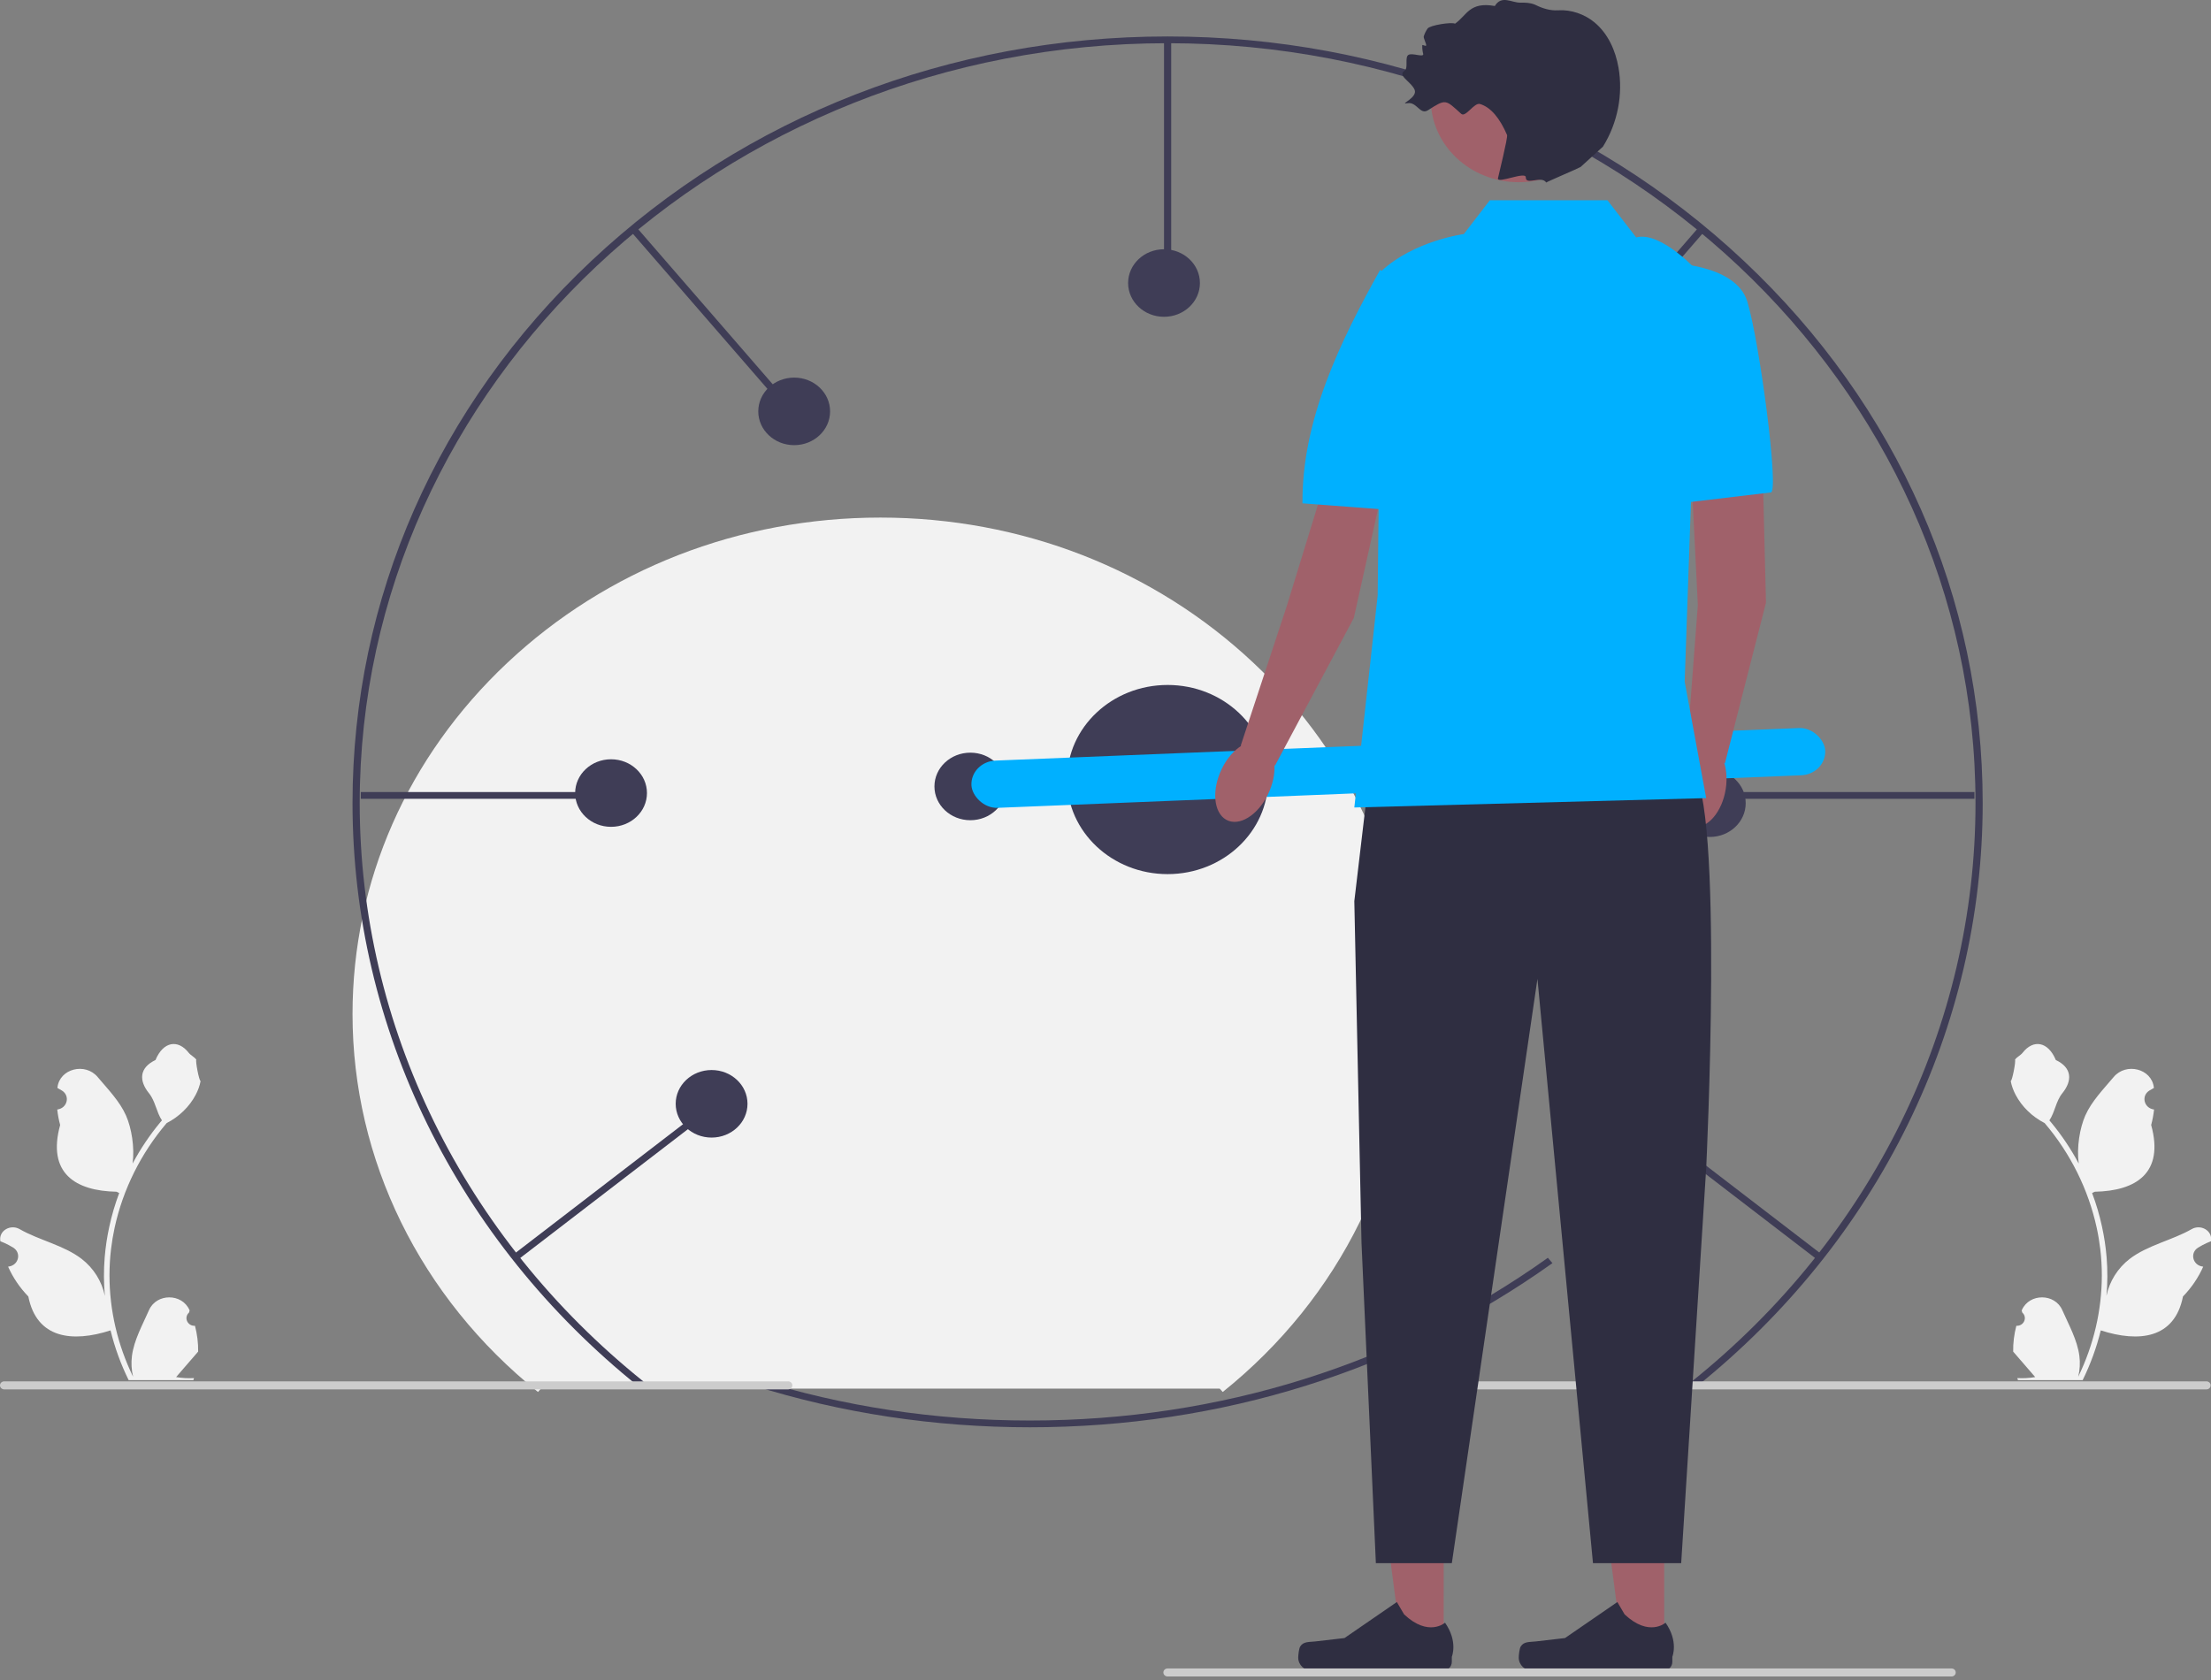 <?xml version="1.0" encoding="UTF-8" standalone="no"?>
<svg
   width="125"
   height="95"
   viewBox="0 0 125 95"
   version="1.1"
   id="svg94"
   sodipodi:docname="efficiency.svg"
   inkscape:version="1.1.1 (3bf5ae0d25, 2021-09-20)"
   xmlns:inkscape="http://www.inkscape.org/namespaces/inkscape"
   xmlns:sodipodi="http://sodipodi.sourceforge.net/DTD/sodipodi-0.dtd"
   xmlns="http://www.w3.org/2000/svg"
   xmlns:svg="http://www.w3.org/2000/svg">
  <rect x="0" y="0" width="125" height="95" fill="#808080" stroke="none"/>
  <defs
     id="defs98" />
  <sodipodi:namedview
     id="namedview96"
     pagecolor="#ffffff"
     bordercolor="#666666"
     borderopacity="1.0"
     inkscape:pageshadow="2"
     inkscape:pageopacity="0.0"
     inkscape:pagecheckerboard="0"
     showgrid="false"
     fit-margin-top="0"
     fit-margin-left="0"
     fit-margin-right="0"
     fit-margin-bottom="0"
     inkscape:zoom="0.46421726"
     inkscape:cx="272.50172"
     inkscape:cy="116.32484"
     inkscape:window-width="1368"
     inkscape:window-height="850"
     inkscape:window-x="-6"
     inkscape:window-y="-6"
     inkscape:window-maximized="1"
     inkscape:current-layer="svg94" />
  <path
     d="m 58.225,80.709 c -10.819,0 -21.029,-3.206 -29.525,-9.27 l 0.259,-0.301 c 8.421,6.011 18.541,9.189 29.266,9.189 10.733,0 20.859,-3.182 29.284,-9.202 l 0.259,0.301 c -8.5,6.073 -18.716,9.283 -29.543,9.283 z"
     fill="#3f3d56"
     id="path2"
     style="stroke-width:0.197" />
  <g
     id="g92"
     transform="matrix(0.203,0,0,0.191,0,1.8656966e-6)">
    <path
       d="m 561.551,392.516 c 2.066,0.129 3.208,-2.437 1.645,-3.933 l -0.155,-0.618 c 0.021,-0.05 0.041,-0.099 0.062,-0.148 2.089,-4.982 9.17,-4.947 11.241,0.042 1.839,4.428 4.179,8.864 4.756,13.546 0.258,2.067 0.142,4.172 -0.316,6.2 4.308,-9.411 6.575,-19.687 6.575,-30.021 0,-2.597 -0.142,-5.193 -0.433,-7.783 -0.239,-2.119 -0.568,-4.224 -0.995,-6.31 -2.306,-11.277 -7.299,-22.018 -14.5,-30.99 -3.462,-1.892 -6.349,-4.851 -8.093,-8.397 -0.626,-1.279 -1.117,-2.655 -1.35,-4.056 0.394,0.052 1.486,-5.949 1.188,-6.317 0.549,-0.833 1.532,-1.247 2.131,-2.06 2.982,-4.043 7.091,-3.337 9.236,2.157 4.582,2.313 4.627,6.148 1.815,9.837 -1.789,2.347 -2.035,5.522 -3.604,8.035 0.162,0.207 0.329,0.407 0.491,0.614 2.961,3.798 5.522,7.88 7.681,12.169 -0.61,-4.766 0.291,-10.508 1.826,-14.21 1.748,-4.217 5.025,-7.769 7.91,-11.415 3.466,-4.379 10.573,-2.468 11.184,3.083 0.006,0.054 0.012,0.107 0.017,0.161 -0.429,0.242 -0.848,0.499 -1.259,0.77 -2.339,1.547 -1.531,5.174 1.241,5.602 l 0.063,0.01 c -0.155,1.544 -0.42,3.074 -0.807,4.579 3.702,14.316 -4.29,19.53 -15.701,19.764 -0.252,0.129 -0.497,0.258 -0.749,0.381 1.156,3.255 2.08,6.594 2.764,9.979 0.614,2.99 1.04,6.013 1.279,9.049 0.297,3.83 0.271,7.68 -0.052,11.503 l 0.019,-0.136 c 0.82,-4.211 3.107,-8.145 6.427,-10.87 4.946,-4.063 11.933,-5.559 17.268,-8.824 2.568,-1.572 5.859,0.459 5.411,3.437 l -0.022,0.143 c -0.794,0.323 -1.569,0.698 -2.319,1.117 -0.429,0.242 -0.848,0.499 -1.259,0.77 -2.339,1.547 -1.531,5.174 1.241,5.602 l 0.063,0.01 c 0.045,0.006 0.084,0.013 0.129,0.019 -1.363,3.236 -3.262,6.239 -5.639,8.829 -2.315,12.497 -12.256,13.683 -22.89,10.044 h -0.006 c -1.163,5.064 -2.861,10.011 -5.044,14.726 h -18.02 c -0.065,-0.2 -0.123,-0.407 -0.181,-0.607 1.666,0.103 3.346,0.006 4.986,-0.297 -1.337,-1.641 -2.674,-3.294 -4.011,-4.935 -0.032,-0.032 -0.058,-0.065 -0.084,-0.097 -0.678,-0.84 -1.363,-1.673 -2.041,-2.512 l -3.6e-4,-10e-4 c -0.043,-2.578 0.267,-5.147 0.879,-7.64 l 5.7e-4,-3.5e-4 z"
       fill="#f2f2f2"
       id="path4" />
    <path
       d="m 54.3,392.516 c -2.066,0.129 -3.208,-2.437 -1.645,-3.933 l 0.155,-0.618 c -0.02,-0.05 -0.041,-0.099 -0.062,-0.148 -2.089,-4.982 -9.17,-4.947 -11.241,0.042 -1.839,4.428 -4.179,8.864 -4.756,13.546 -0.258,2.067 -0.142,4.172 0.316,6.2 -4.308,-9.411 -6.575,-19.687 -6.575,-30.021 0,-2.597 0.142,-5.193 0.433,-7.783 0.239,-2.119 0.568,-4.224 0.995,-6.31 2.306,-11.277 7.299,-22.018 14.5,-30.99 3.462,-1.892 6.349,-4.851 8.093,-8.397 0.626,-1.279 1.117,-2.655 1.35,-4.056 -0.394,0.052 -1.486,-5.949 -1.188,-6.317 -0.549,-0.833 -1.532,-1.247 -2.131,-2.06 -2.982,-4.043 -7.091,-3.337 -9.236,2.157 -4.582,2.313 -4.627,6.148 -1.815,9.837 1.789,2.347 2.035,5.522 3.604,8.035 -0.162,0.207 -0.329,0.407 -0.491,0.614 -2.961,3.798 -5.522,7.88 -7.681,12.169 0.61,-4.766 -0.291,-10.508 -1.826,-14.21 -1.748,-4.217 -5.025,-7.769 -7.91,-11.415 -3.466,-4.379 -10.573,-2.468 -11.184,3.083 -0.006,0.054 -0.012,0.107 -0.017,0.161 0.429,0.242 0.848,0.499 1.259,0.77 2.339,1.547 1.531,5.174 -1.241,5.602 l -0.063,0.01 c 0.155,1.544 0.42,3.074 0.807,4.579 -3.702,14.316 4.29,19.53 15.701,19.764 0.252,0.129 0.497,0.258 0.749,0.381 -1.156,3.255 -2.08,6.594 -2.764,9.979 -0.614,2.99 -1.04,6.013 -1.279,9.049 -0.297,3.83 -0.271,7.68 0.052,11.503 l -0.019,-0.136 c -0.82,-4.211 -3.107,-8.145 -6.427,-10.87 -4.946,-4.063 -11.933,-5.559 -17.268,-8.824 -2.568,-1.572 -5.859,0.459 -5.411,3.437 l 0.022,0.143 c 0.794,0.323 1.569,0.698 2.319,1.117 0.429,0.242 0.848,0.499 1.259,0.77 2.339,1.547 1.531,5.174 -1.241,5.602 l -0.063,0.01 c -0.045,0.006 -0.084,0.013 -0.129,0.019 1.363,3.236 3.262,6.239 5.639,8.829 2.315,12.497 12.256,13.683 22.89,10.044 h 0.006 c 1.163,5.064 2.861,10.011 5.044,14.726 h 18.02 c 0.065,-0.2 0.123,-0.407 0.181,-0.607 -1.666,0.103 -3.346,0.006 -4.986,-0.297 1.337,-1.641 2.674,-3.294 4.011,-4.935 0.032,-0.032 0.058,-0.065 0.084,-0.097 0.678,-0.84 1.363,-1.673 2.041,-2.512 l 3.6e-4,-10e-4 c 0.042,-2.578 -0.267,-5.147 -0.879,-7.64 l -5.7e-4,-3.5e-4 z"
       fill="#f2f2f2"
       id="path6" />
    <path
       d="m 150.665,411.125 -0.84,0.985 c -32.821,-27.992 -51.645,-68.769 -51.645,-111.876 0,-39.266 15.29,-76.181 43.054,-103.946 27.764,-27.764 64.679,-43.054 103.946,-43.054 39.266,0 76.181,15.29 103.946,43.054 27.764,27.764 43.054,64.679 43.054,103.946 0,43.107 -18.824,83.884 -51.645,111.876 l -0.84,-0.985"
       fill="#f2f2f2"
       id="path8" />
    <path
       d="m 472.428,410.552 -1.298,-1.521 c 50.237,-42.845 79.049,-105.26 79.049,-171.239 0,-124.065 -100.935,-225 -225,-225 -124.065,0 -225,100.935 -225,225 0,65.979 28.812,128.395 79.049,171.239 l -1.298,1.521 C 127.248,367.327 98.179,304.358 98.179,237.792 c 0,-60.636 23.612,-117.641 66.485,-160.515 42.874,-42.874 99.879,-66.485 160.515,-66.485 60.636,0 117.641,23.612 160.515,66.485 42.874,42.874 66.485,99.879 66.485,160.515 0,66.566 -29.068,129.535 -79.751,172.761 z"
       fill="#3f3d56"
       id="path10" />
    <path
       d="m 395,410.152 c 0,0.66 0.53,1.19 1.19,1.19 h 218.29 c 0.66,0 1.19,-0.53 1.19,-1.19 0,-0.66 -0.53,-1.19 -1.19,-1.19 H 396.19 c -0.66,0 -1.19,0.53 -1.19,1.19 z"
       fill="#cccccc"
       id="path12" />
    <rect
       x="324.179"
       y="11.792"
       width="2"
       height="69.402"
       fill="#3f3d56"
       id="rect14" />
    <rect
       x="100.479"
       y="234.493"
       width="69.401"
       height="2"
       fill="#3f3d56"
       id="rect16" />
    <rect
       x="197.179"
       y="59.792"
       width="2"
       height="69.401"
       transform="rotate(-39.218,198.179,94.492)"
       fill="#3f3d56"
       id="rect18" />
    <rect
       x="135.478"
       y="349.492"
       width="69.402"
       height="2"
       transform="rotate(-39.232,170.179,350.492)"
       fill="#3f3d56"
       id="rect20" />
    <rect
       x="480.479"
       y="234.493"
       width="69.401"
       height="2"
       fill="#3f3d56"
       id="rect22" />
    <rect
       x="417.479"
       y="93.492"
       width="69.401"
       height="2"
       transform="rotate(-50.785,452.179,94.492)"
       fill="#3f3d56"
       id="rect24" />
    <rect
       x="479.18"
       y="315.791"
       width="2"
       height="69.402"
       transform="rotate(-50.781,480.179,350.492)"
       fill="#3f3d56"
       id="rect26" />
    <circle
       cx="325.179"
       cy="230.792"
       r="28"
       fill="#3f3d56"
       id="circle28" />
    <circle
       cx="454.179"
       cy="327.792"
       r="10"
       fill="#3f3d56"
       id="circle30" />
    <circle
       cx="476.179"
       cy="237.792"
       r="10"
       fill="#3f3d56"
       id="circle32" />
    <circle
       cx="428.179"
       cy="121.792"
       r="10"
       fill="#3f3d56"
       id="circle34" />
    <circle
       cx="324.179"
       cy="83.792"
       r="10"
       fill="#3f3d56"
       id="circle36" />
    <circle
       cx="221.179"
       cy="121.792"
       r="10"
       fill="#3f3d56"
       id="circle38" />
    <circle
       cx="170.179"
       cy="234.792"
       r="10"
       fill="#3f3d56"
       id="circle40" />
    <circle
       cx="198.179"
       cy="326.792"
       r="10"
       fill="#3f3d56"
       id="circle42" />
    <g
       id="g48">
      <circle
         cx="270.241"
         cy="232.834"
         r="10"
         fill="#3f3d56"
         id="circle44" />
      <rect
         x="270.433"
         y="220.356"
         width="238"
         height="14"
         rx="7"
         ry="7"
         transform="rotate(-2.466,389.432,227.356)"
         fill="#00b0ff"
         id="rect46" />
    </g>
    <g
       id="g86">
      <g
         id="g54">
        <polygon
           points="402.07,442.735 402.067,487.721 390.405,487.72 384.856,442.734 "
           fill="#a0616a"
           id="polygon50" />
        <path
           d="m 362.109,487.456 v 0 c -0.363,0.612 -0.555,2.586 -0.555,3.297 v 0 c 0,2.186 1.772,3.958 3.958,3.958 h 36.119 c 1.491,0 2.7,-1.209 2.7,-2.7 v -1.504 c 0,0 1.787,-4.519 -1.892,-10.09 0,0 -4.572,4.362 -11.404,-2.47 l -2.015,-3.65 -14.583,10.665 -8.083,0.995 c -1.768,0.218 -3.336,-0.034 -4.246,1.498 z"
           fill="#2f2e41"
           id="path52" />
      </g>
      <g
         id="g60">
        <polygon
           points="463.484,442.735 463.481,487.721 451.818,487.72 446.27,442.734 "
           fill="#a0616a"
           id="polygon56" />
        <path
           d="m 423.523,487.456 v 0 c -0.363,0.612 -0.555,2.586 -0.555,3.297 v 0 c 0,2.186 1.772,3.958 3.958,3.958 h 36.119 c 1.491,0 2.7,-1.209 2.7,-2.7 v -1.504 c 0,0 1.787,-4.519 -1.892,-10.09 0,0 -4.572,4.362 -11.404,-2.47 l -2.015,-3.65 -14.583,10.665 -8.083,0.995 c -1.768,0.218 -3.336,-0.034 -4.246,1.498 z"
           fill="#2f2e41"
           id="path58" />
      </g>
      <g
         id="g68">
        <polygon
           points="491.828,178.425 480.393,225.977 469.747,222.439 472.848,179.12 470.12,120.749 490.594,125.591 "
           fill="#a0616a"
           id="polygon62" />
        <ellipse
           cx="473.298"
           cy="232.508"
           rx="12.466"
           ry="7.402"
           transform="rotate(-81.755,473.298,232.508)"
           fill="#a0616a"
           id="ellipse64" />
        <path
           d="m 463.68,77.795 c 0,0 19.621,-0.045 22.935,11.453 3.445,11.955 8.941,56.542 6.564,56.544 l -24.497,3.096 z"
           fill="#00b0ff"
           id="path66" />
      </g>
      <g
         id="g76">
        <polygon
           points="377.042,182.952 355.093,226.658 345.53,220.793 358.401,179.313 375.018,121.851 387.854,131.222 "
           fill="#a0616a"
           id="polygon70" />
        <ellipse
           cx="346.698"
           cy="231.405"
           rx="12.466"
           ry="7.402"
           transform="rotate(-68.611,346.698,231.405)"
           fill="#a0616a"
           id="ellipse72" />
        <path
           d="m 384.357,79.922 c 0,0 10.729,4.785 13.73,16.368 2.729,10.536 9.477,56.901 -10.349,54.725 l -25,-2 c -0.177,-24.608 10.446,-47.809 21.619,-69.092 z"
           fill="#00b0ff"
           id="path74" />
      </g>
      <path
         d="m 381.179,230.792 -4,36 2,101.157 4,94.843 h 21.157 l 23.843,-173 15.465,173 h 24.567 l 6.968,-117 c 0,0 5,-109 -4,-118 -9,-9 -90,3 -90,3 z"
         fill="#2f2e41"
         id="path78" />
      <path
         d="M 447.679,59.292 H 414.92 l -7.24,10 c 0,0 -14,2 -23,11 l -1,96 -6.5,62.776 97.992,-2.776 -5.992,-34.5 3.992,-121.087 c 0,0 -10.492,-12.413 -17.492,-10.413 z"
         fill="#00b0ff"
         id="path80" />
      <circle
         cx="422.985"
         cy="29.433"
         r="24.512"
         fill="#a0616a"
         id="circle82" />
      <path
         d="M 444.044,6.608 C 441.302,4.193 437.538,2.802 433.948,3.049 c -2.176,0.149 -4.29,-0.535 -6.222,-1.548 -0.131,-0.069 -0.264,-0.131 -0.4,-0.187 -1.218,-0.503 -2.572,-0.56 -3.89,-0.528 -2.402,0.058 -5.243,-2.351 -7.123,0.99 -7.119,-1.341 -7.776,2.796 -11.09,5.234 -0.939,-0.554 -7.011,0.455 -7.65,1.451 -0.487,0.759 -0.825,1.532 -1.054,2.282 -0.147,0.481 0.741,2.238 0.674,2.691 -0.067,0.453 -1.091,-0.397 -1.099,0.009 -0.023,1.087 0.129,1.969 0.256,2.461 0.325,1.255 -3.008,-0.353 -4.102,0.344 -1.094,0.697 0.021,3.92 -1.049,4.653 -1.277,0.875 -0.431,1.841 0.681,2.984 0.767,0.788 1.661,1.659 2.074,2.642 1.014,2.409 -4.557,4.544 -1.993,4.035 2.646,-0.525 3.509,3.593 5.735,2.07 5.037,-3.447 4.855,-3.164 9.25,1.07 1.221,1.176 3.618,-3.428 5.232,-2.912 3.041,0.974 5.526,4.237 7.534,9.169 0.284,0.698 -2.41,12.088 -2.534,12.831 -0.288,1.732 7.776,-2.176 7.754,-0.287 -0.028,2.493 4.403,-0.649 5.679,1.536 0.16,-0.199 9.15,-4.287 9.581,-4.605 l 6.229,-6.021 c 4.083,-6.987 5.642,-15.415 4.329,-23.4 -0.827,-5.03 -2.882,-10.038 -6.707,-13.407 z"
         fill="#2f2e41"
         id="path84" />
    </g>
    <path
       d="m 324,495.152 c 0,0.66 0.53,1.19 1.19,1.19 h 218.29 c 0.66,0 1.19,-0.53 1.19,-1.19 0,-0.66 -0.53,-1.19 -1.19,-1.19 H 325.19 c -0.66,0 -1.19,0.53 -1.19,1.19 z"
       fill="#cccccc"
       id="path88" />
    <path
       d="m 0,410.152 c 0,0.66 0.53,1.19 1.19,1.19 h 218.29 c 0.66,0 1.19,-0.53 1.19,-1.19 0,-0.66 -0.53,-1.19 -1.19,-1.19 H 1.19 c -0.66,0 -1.19,0.53 -1.19,1.19 z"
       fill="#cccccc"
       id="path90" />
  </g>
</svg>
